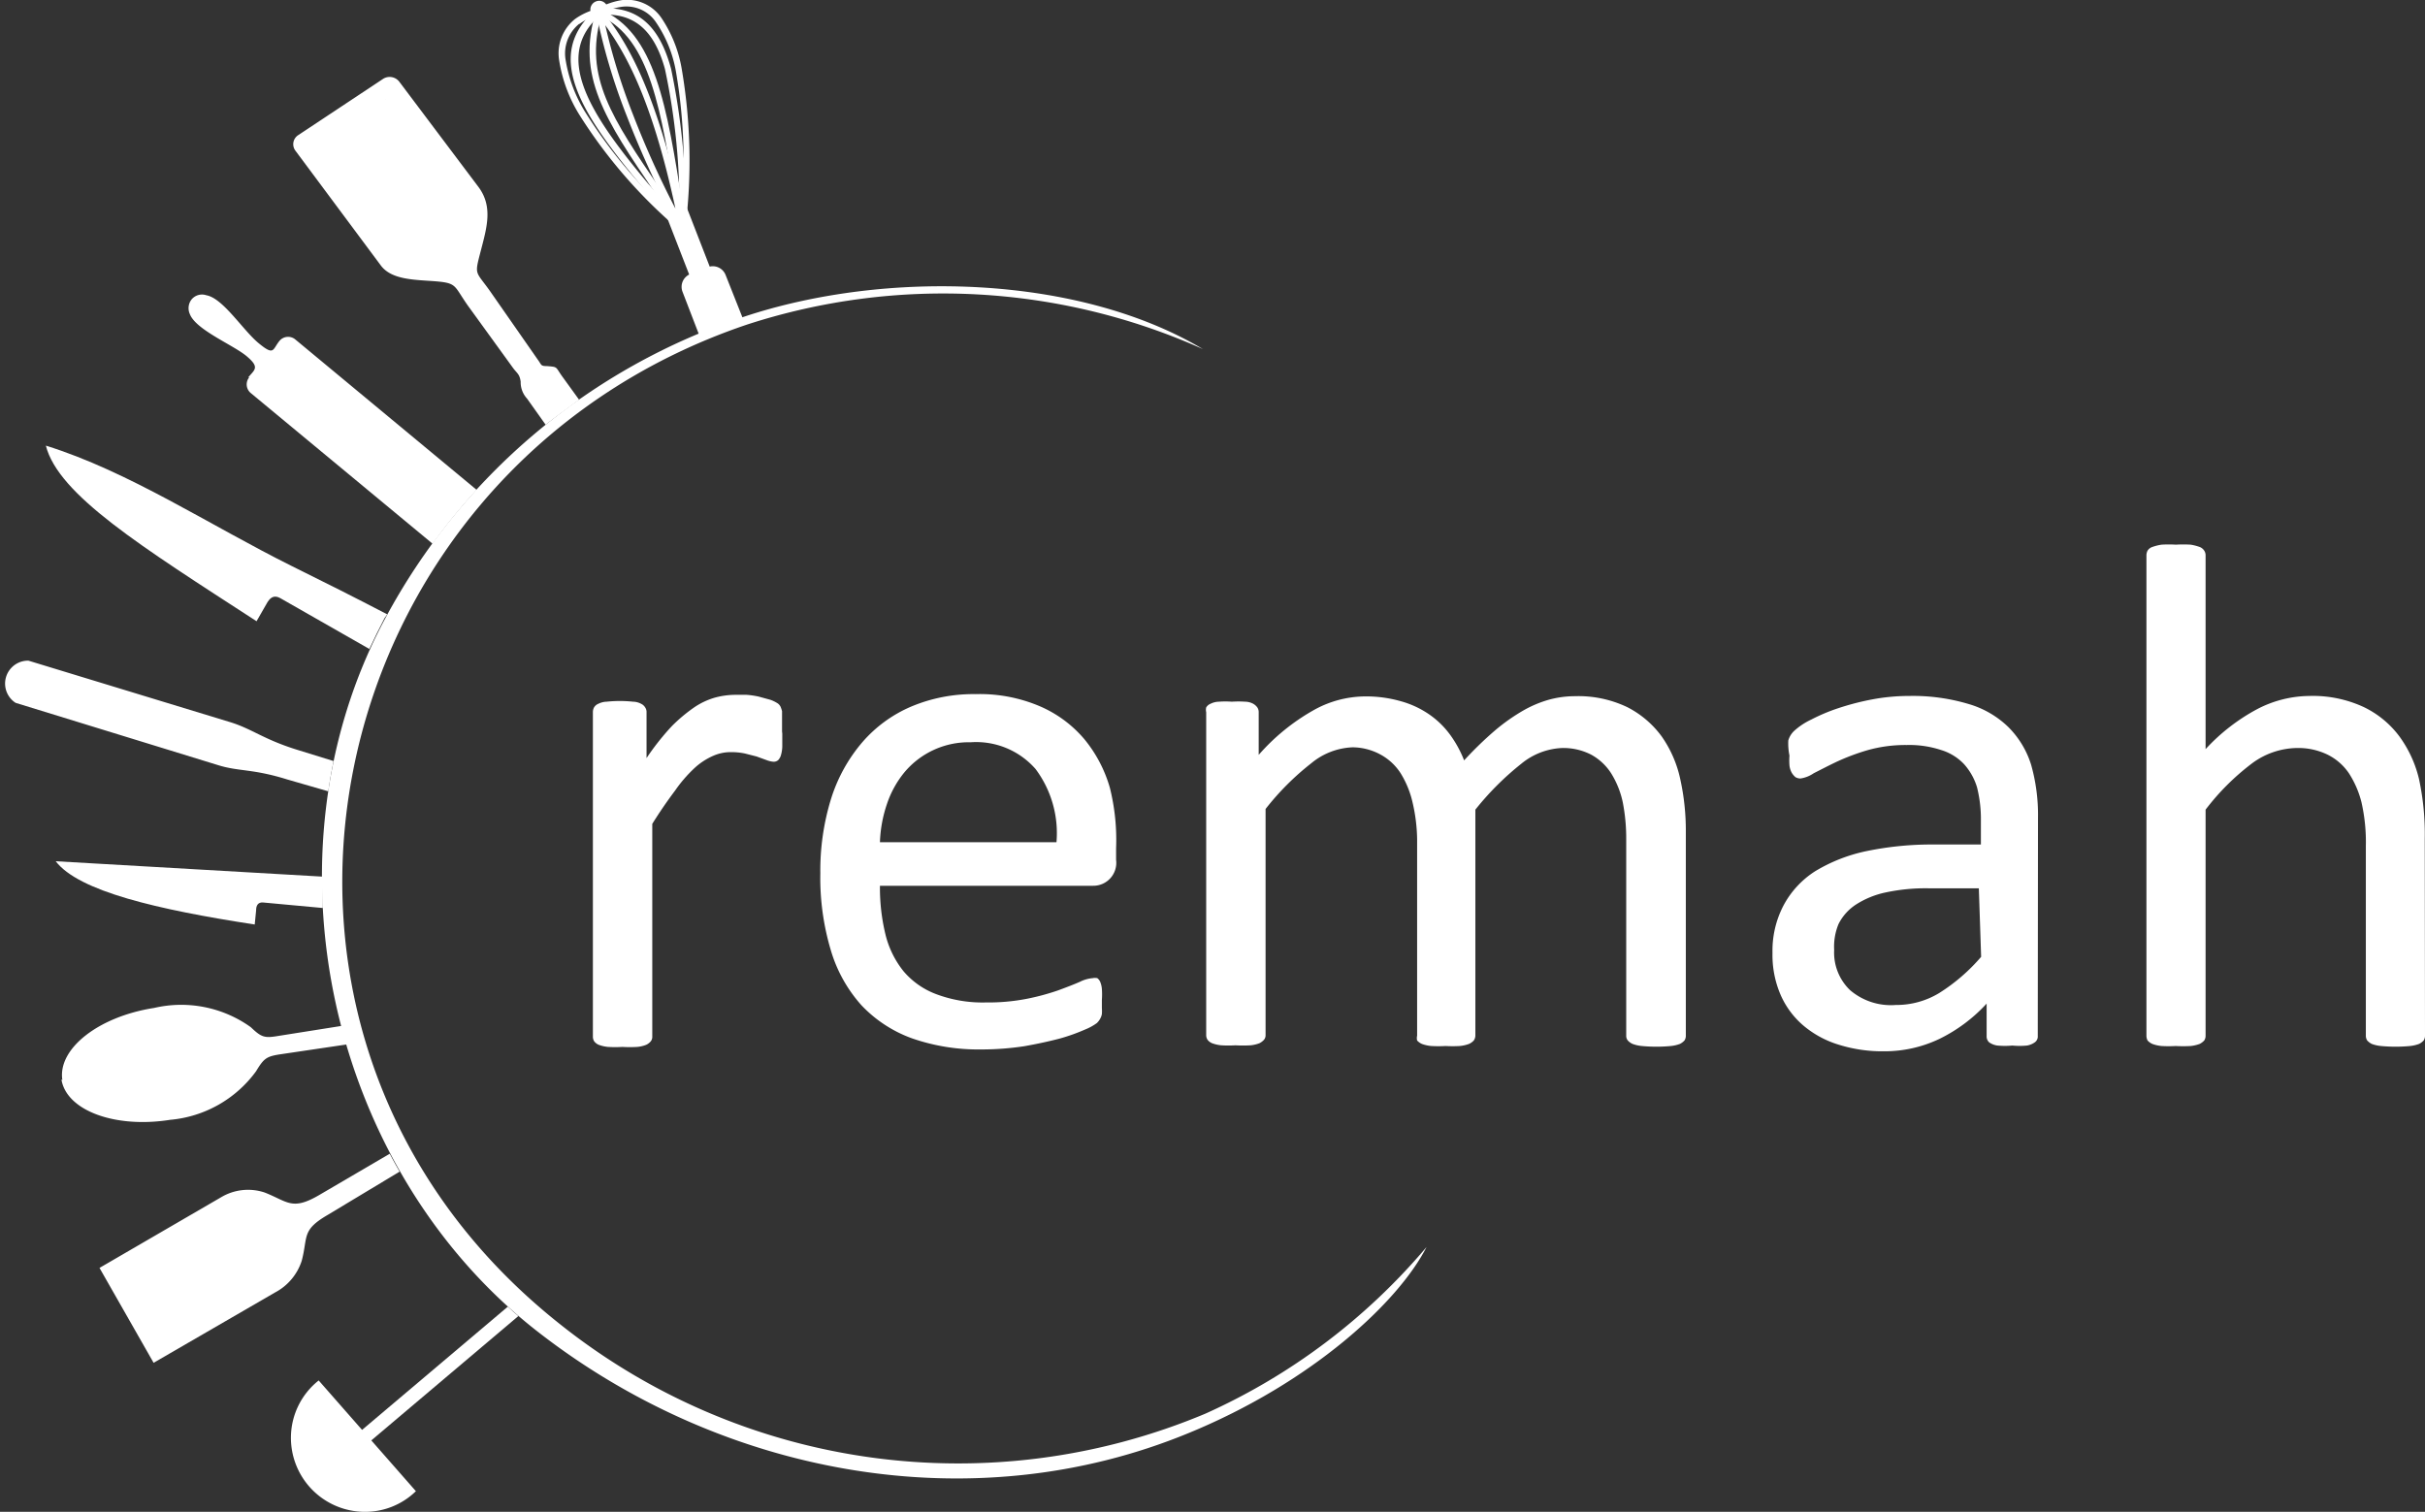 <svg xmlns="http://www.w3.org/2000/svg" viewBox="0 0 105.77 65.95"><rect x="0" y="0" width="105.77" height="65.95" fill="#333333" stroke="none"/><defs><style>.cls-1{fill:#fff;}</style></defs><title>Asset 1</title><g id="Layer_2" data-name="Layer 2"><g id="Layer_1-2" data-name="Layer 1"><path class="cls-1" d="M52.47,15.23a27.67,27.67,0,0,0-19.89-1.07c-18.92,6.39-24.16,30.93-8.16,43.6a27.86,27.86,0,0,0,28.15,3.91,27.2,27.2,0,0,0,9.65-7.27c-1.23,2.41-5,5.91-10.39,8.12-9.42,3.88-20.29,1.85-28.34-4.4C14.37,51.05,11.26,37.33,16.79,27A27.54,27.54,0,0,1,32.47,13.81c6.19-2.05,14.56-1.82,20,1.42"/><rect class="cls-1" x="29.55" y="8.98" width="0.96" height="3.18" transform="translate(-1.79 11.59) rotate(-21.22)"/><path class="cls-1" d="M32.38,13.84,31.65,12a.6.6,0,0,0-.79-.34l-.74.29a.6.6,0,0,0-.35.78l.72,1.87c.63-.26,1.25-.5,1.89-.72"/><path class="cls-1" d="M26,.47c-.89,2.84.39,4.73,2.57,7.94l1.12,1.66.36.54L29.94,10c-.06-.36-.11-.72-.17-1.06-.69-4.33-1.19-7.53-3.59-8.53L26,.33Zm2.8,7.78h0C26.7,5.17,25.46,3.34,26.22.71c2.13,1,2.62,4.09,3.28,8.24l.07.43L28.8,8.25"/><path class="cls-1" d="M26,.41c-2.35,2-.62,4.58,2,7.73l1.18,1.39.48.56.25.29V10a30.72,30.72,0,0,0-.64-7C28.78,1.19,27.85.22,26.12.38h0ZM28.26,8h0C25.75,5,24.08,2.45,26.19.65,27.73.53,28.56,1.42,29,3a28.57,28.57,0,0,1,.63,6.58l-.22-.26C29,8.88,28.63,8.41,28.26,8"/><path class="cls-1" d="M26.08.38a2.82,2.82,0,0,0-1,.45,1.91,1.91,0,0,0-.69,1.81,6.36,6.36,0,0,0,.92,2.43,21.79,21.79,0,0,0,4.37,5l.21.18,0-.27a23.82,23.82,0,0,0-.16-7A5.68,5.68,0,0,0,28.84.77,1.82,1.82,0,0,0,27.16,0a3.08,3.08,0,0,0-1.08.37m-.8.67h0a2.45,2.45,0,0,1,.89-.4h0a2.45,2.45,0,0,1,1-.35,1.55,1.55,0,0,1,1.42.65,5.48,5.48,0,0,1,.89,2.17,23,23,0,0,1,.18,6.6,21.44,21.44,0,0,1-4.11-4.78,6.18,6.18,0,0,1-.88-2.32,1.66,1.66,0,0,1,.58-1.56"/><path class="cls-1" d="M26,.54a26.4,26.4,0,0,0,1.35,4.55,41.79,41.79,0,0,0,2.33,5l.45.82L29.94,10C28.6,3.55,27.17,1.65,26.3.51L26.24.43,26,.33ZM27.61,5h0A27.31,27.31,0,0,1,26.4,1.1c.8,1.12,2,3.05,3.06,8A40.48,40.48,0,0,1,27.61,5"/><path class="cls-1" d="M26,.06a.37.37,0,0,1,.48.21A.38.38,0,1,1,26,.06"/><path class="cls-1" d="M16.71,3.44,13,5.9a.47.47,0,0,0-.11.68l3.72,5c.44.59,1.33.62,2.24.68,1.12.08.91.16,1.57,1.09L22.34,16c.2.29.32.29.37.65a1.05,1.05,0,0,0,.28.74l.81,1.14c.48-.38,1-.75,1.46-1.09l-.76-1.05c-.28-.4-.17-.38-.64-.42-.29,0-.23-.05-.41-.29l-2.09-3c-.62-.87-.67-.66-.4-1.7s.55-1.95-.08-2.81L17.42,3.57a.53.53,0,0,0-.71-.13m.13.89h0a.12.12,0,0,0,0,.17l3.52,4.64a.15.15,0,0,0,.18,0,.13.13,0,0,0,0-.18L17,4.36a.15.15,0,0,0-.19,0m-1,.59h0a.12.12,0,0,0,0,.17l3.52,4.63a.13.13,0,0,0,.18,0,.12.12,0,0,0,0-.17L16,5a.13.13,0,0,0-.18,0m-1,.66h0a.11.11,0,0,0,0,.17l3.48,4.59a.14.14,0,0,0,.18,0,.11.11,0,0,0,0-.17L15,5.61a.14.14,0,0,0-.18,0m-1,.6h0a.12.12,0,0,0,0,.17l3.48,4.58a.13.13,0,0,0,.18,0h0a.13.13,0,0,0,0-.17L14,6.21a.14.14,0,0,0-.19,0"/><path class="cls-1" d="M10.83,16.46c.28-.34.51-.43-.07-.92S8.54,14.39,8.28,13.7a.62.62,0,0,1,.07-.63A.59.59,0,0,1,9,12.88c.73.13,1.59,1.52,2.28,2.09s.6.28.91-.1a.49.49,0,0,1,.68-.07l7.92,6.57a25.84,25.84,0,0,0-1.92,2.35l-7.94-6.58a.49.49,0,0,1-.06-.68"/><path class="cls-1" d="M16.89,26.8c-1.36-.71-2.75-1.41-4.15-2.1C9.14,22.91,5.63,20.57,2,19.44c.55,2.15,4.15,4.39,9.19,7.66l.43-.75c.14-.26.31-.42.6-.26l3.89,2.22c.21-.45.43-.9.66-1.34Z"/><path class="cls-1" d="M13,32.72l1.55.48c-.09.44-.17.88-.23,1.32L12.52,34c-1.51-.47-2.1-.34-3-.62L.68,30.66a1,1,0,0,1,.56-1.84L10,31.49c1,.3,1.47.76,3,1.23"/><path class="cls-1" d="M14.05,38.24,2.43,37.57c1,1.31,4.44,2.11,8.68,2.76l.06-.61c0-.22.08-.37.31-.35l2.6.24c0-.46,0-.92,0-1.37"/><path class="cls-1" d="M2.72,47.11c-.21-1.35,1.56-2.76,4-3.14a5.21,5.21,0,0,1,4.22.84c.45.43.59.48,1.14.39l2.84-.45c.07.27.15.54.22.81L12.17,46c-.55.09-.67.18-1,.73a5.2,5.2,0,0,1-3.75,2.12c-2.4.38-4.52-.4-4.74-1.76"/><path class="cls-1" d="M4.34,55.31l5.3-3.08a2.29,2.29,0,0,1,1.9-.21c1,.39,1.19.8,2.35.13L17,50.33c.14.27.28.52.43.78L14.29,53c-1.15.67-.85.94-1.13,2A2.39,2.39,0,0,1,12,56.38l-5.3,3.07Z"/><path class="cls-1" d="M12.69,62.65a3.19,3.19,0,0,1,1.21-2.43l4.24,4.83a3.17,3.17,0,0,1-2.3.9,3.23,3.23,0,0,1-3.15-3.3"/><path class="cls-1" d="M16,63l-.39-.47L22.15,57c.15.14.3.28.46.41Z"/><path class="cls-1" d="M34.12,32c0,.23,0,.43,0,.58a1.49,1.49,0,0,1-.06.37.53.53,0,0,1-.12.21.3.3,0,0,1-.2.07,1.05,1.05,0,0,1-.3-.07L33,33l-.51-.13a2.93,2.93,0,0,0-.61-.06,1.9,1.9,0,0,0-.77.16,2.91,2.91,0,0,0-.79.51,6,6,0,0,0-.87,1c-.3.4-.64.88-1,1.46v9.28a.31.31,0,0,1-.07.21.57.57,0,0,1-.2.15,1.41,1.41,0,0,1-.39.09,5.6,5.6,0,0,1-.64,0,5.53,5.53,0,0,1-.63,0,1.59,1.59,0,0,1-.4-.09.49.49,0,0,1-.2-.15.37.37,0,0,1-.06-.21V31.07a.43.43,0,0,1,.05-.21.39.39,0,0,1,.19-.16.86.86,0,0,1,.36-.09,5.53,5.53,0,0,1,1.15,0,.77.77,0,0,1,.35.09.41.41,0,0,1,.18.16.35.35,0,0,1,.06.21v2a11.09,11.09,0,0,1,1.09-1.38,6.84,6.84,0,0,1,1-.84,3.16,3.16,0,0,1,.9-.42,3.48,3.48,0,0,1,.9-.12l.47,0a3.71,3.71,0,0,1,.54.08l.51.14a1.55,1.55,0,0,1,.32.16.4.4,0,0,1,.12.15,1.89,1.89,0,0,1,.06.18c0,.07,0,.18,0,.32s0,.33,0,.57"/><path class="cls-1" d="M46.08,36.74a4.67,4.67,0,0,0-.91-3.19,3.44,3.44,0,0,0-2.83-1.17,3.66,3.66,0,0,0-2.9,1.32,4.35,4.35,0,0,0-.76,1.39,5.73,5.73,0,0,0-.3,1.65Zm2.6.77a1,1,0,0,1-1,1.13H38.38a8.64,8.64,0,0,0,.24,2.12,4.12,4.12,0,0,0,.79,1.61,3.45,3.45,0,0,0,1.43,1,5.74,5.74,0,0,0,2.16.36,8.75,8.75,0,0,0,1.79-.16,10.22,10.22,0,0,0,1.37-.37c.38-.14.69-.26.94-.37a1.51,1.51,0,0,1,.56-.16.46.46,0,0,1,.2,0,.39.39,0,0,1,.13.17,1,1,0,0,1,.07.3,3.4,3.4,0,0,1,0,.48c0,.14,0,.25,0,.35a1.93,1.93,0,0,1,0,.27.66.66,0,0,1-.08.21.79.79,0,0,1-.14.18,2.33,2.33,0,0,1-.51.28,8.22,8.22,0,0,1-1.09.39c-.45.12-1,.24-1.57.34a12.49,12.49,0,0,1-1.88.14,8.8,8.8,0,0,1-3-.48,5.7,5.7,0,0,1-2.21-1.44,6.22,6.22,0,0,1-1.34-2.4,11,11,0,0,1-.46-3.36,10.6,10.6,0,0,1,.47-3.26,7,7,0,0,1,1.36-2.46,5.84,5.84,0,0,1,2.14-1.56,7,7,0,0,1,2.8-.54,6.68,6.68,0,0,1,2.83.54,5.26,5.26,0,0,1,1.92,1.43,5.88,5.88,0,0,1,1.11,2.12A9.37,9.37,0,0,1,48.68,37Z"/><path class="cls-1" d="M73.53,45.18a.37.37,0,0,1-.06.21.69.69,0,0,1-.2.15,1.61,1.61,0,0,1-.39.09,6.74,6.74,0,0,1-1.27,0,1.59,1.59,0,0,1-.4-.09.63.63,0,0,1-.21-.15.31.31,0,0,1-.07-.21V36.6A8.22,8.22,0,0,0,70.78,35a3.93,3.93,0,0,0-.51-1.27,2.41,2.41,0,0,0-.87-.81,2.66,2.66,0,0,0-1.26-.29,3,3,0,0,0-1.79.69,12.41,12.41,0,0,0-2,2v9.86a.38.38,0,0,1-.07.21.63.63,0,0,1-.21.15,1.59,1.59,0,0,1-.4.09,5.46,5.46,0,0,1-.62,0,5.34,5.34,0,0,1-.62,0,1.58,1.58,0,0,1-.41-.09.63.63,0,0,1-.21-.15.46.46,0,0,1,0-.21V36.6A7.48,7.48,0,0,0,61.61,35a4.18,4.18,0,0,0-.52-1.27,2.41,2.41,0,0,0-.87-.81A2.59,2.59,0,0,0,59,32.6a3,3,0,0,0-1.8.69,11.64,11.64,0,0,0-2,2v9.86a.31.31,0,0,1-.07.21.69.69,0,0,1-.2.15,1.5,1.5,0,0,1-.39.09,5.67,5.67,0,0,1-.65,0,5.34,5.34,0,0,1-.62,0,1.59,1.59,0,0,1-.4-.09.49.49,0,0,1-.2-.15.37.37,0,0,1-.06-.21V31.07a.46.46,0,0,1,0-.21.39.39,0,0,1,.19-.16.86.86,0,0,1,.36-.09,4.24,4.24,0,0,1,.57,0,4.62,4.62,0,0,1,.58,0,.77.77,0,0,1,.35.09.57.57,0,0,1,.18.16.37.37,0,0,1,.06.21v1.86A9.14,9.14,0,0,1,57.26,31a4.64,4.64,0,0,1,2.26-.62,5.49,5.49,0,0,1,1.58.21,4.09,4.09,0,0,1,1.23.57,3.8,3.8,0,0,1,.91.88,4.94,4.94,0,0,1,.62,1.13,15.91,15.91,0,0,1,1.34-1.3A8.4,8.4,0,0,1,66.43,31a5,5,0,0,1,1.14-.48,4.31,4.31,0,0,1,1.12-.15,4.94,4.94,0,0,1,2.29.48,4.25,4.25,0,0,1,1.5,1.28A5.11,5.11,0,0,1,73.29,34a10.39,10.39,0,0,1,.24,2.27Z"/><path class="cls-1" d="M86.31,38.75H84.1a8.34,8.34,0,0,0-1.85.18,3.88,3.88,0,0,0-1.3.53,2.18,2.18,0,0,0-.76.85A2.57,2.57,0,0,0,80,41.44a2.27,2.27,0,0,0,.69,1.75,2.74,2.74,0,0,0,2,.65,3.59,3.59,0,0,0,1.89-.52,8.07,8.07,0,0,0,1.83-1.58Zm2.57,6.44a.31.31,0,0,1-.13.28.83.83,0,0,1-.34.14,3.36,3.36,0,0,1-.64,0,3.56,3.56,0,0,1-.65,0,.82.82,0,0,1-.36-.14.35.35,0,0,1-.11-.28V43.78a6.91,6.91,0,0,1-2.06,1.54,5.54,5.54,0,0,1-2.4.54,6.36,6.36,0,0,1-2-.29,4.33,4.33,0,0,1-1.53-.83,3.7,3.7,0,0,1-1-1.35,4.38,4.38,0,0,1-.35-1.82,4.25,4.25,0,0,1,.48-2.07A4,4,0,0,1,79.18,38a7.15,7.15,0,0,1,2.22-.87,14.08,14.08,0,0,1,3-.29h2V35.79a5.71,5.71,0,0,0-.17-1.45,2.67,2.67,0,0,0-.56-1,2.29,2.29,0,0,0-1-.62,4.42,4.42,0,0,0-1.51-.22,6.07,6.07,0,0,0-1.72.23,9.56,9.56,0,0,0-1.33.5c-.38.18-.7.35-1,.5a1.37,1.37,0,0,1-.58.23.43.43,0,0,1-.22-.06.77.77,0,0,1-.16-.19.86.86,0,0,1-.1-.32,2.9,2.9,0,0,1,0-.43A2.61,2.61,0,0,1,78,32.3a.92.92,0,0,1,.27-.43,3,3,0,0,1,.73-.48,7.9,7.9,0,0,1,1.19-.5,11.23,11.23,0,0,1,1.47-.38,8.69,8.69,0,0,1,1.61-.15,8.45,8.45,0,0,1,2.59.35,4.15,4.15,0,0,1,1.73,1,4,4,0,0,1,1,1.65,8,8,0,0,1,.3,2.3Z"/><path class="cls-1" d="M105.77,45.18a.37.37,0,0,1-.06.21.69.69,0,0,1-.2.15,1.61,1.61,0,0,1-.39.09,6.74,6.74,0,0,1-1.27,0,1.59,1.59,0,0,1-.4-.09.69.69,0,0,1-.2-.15.37.37,0,0,1-.06-.21V36.91A7.86,7.86,0,0,0,103,35a4.21,4.21,0,0,0-.55-1.27,2.42,2.42,0,0,0-.93-.81,2.92,2.92,0,0,0-1.32-.29,3.36,3.36,0,0,0-2,.69,10.48,10.48,0,0,0-2,2v9.86a.37.37,0,0,1-.06.21.69.69,0,0,1-.2.15,1.61,1.61,0,0,1-.39.09,5.79,5.79,0,0,1-.65,0,5.22,5.22,0,0,1-.62,0,1.59,1.59,0,0,1-.4-.09.63.63,0,0,1-.21-.15.46.46,0,0,1-.05-.21V24.23a.46.46,0,0,1,.05-.21.39.39,0,0,1,.21-.16,2.1,2.1,0,0,1,.4-.1,5.22,5.22,0,0,1,.62,0,5.79,5.79,0,0,1,.65,0,2.18,2.18,0,0,1,.39.1.41.41,0,0,1,.2.16.37.37,0,0,1,.06.21v8.45a8.51,8.51,0,0,1,2.24-1.74,5,5,0,0,1,2.28-.58,5.27,5.27,0,0,1,2.37.48,4.21,4.21,0,0,1,1.56,1.28,5.18,5.18,0,0,1,.86,1.87,11.42,11.42,0,0,1,.25,2.59Z"/></g></g></svg>